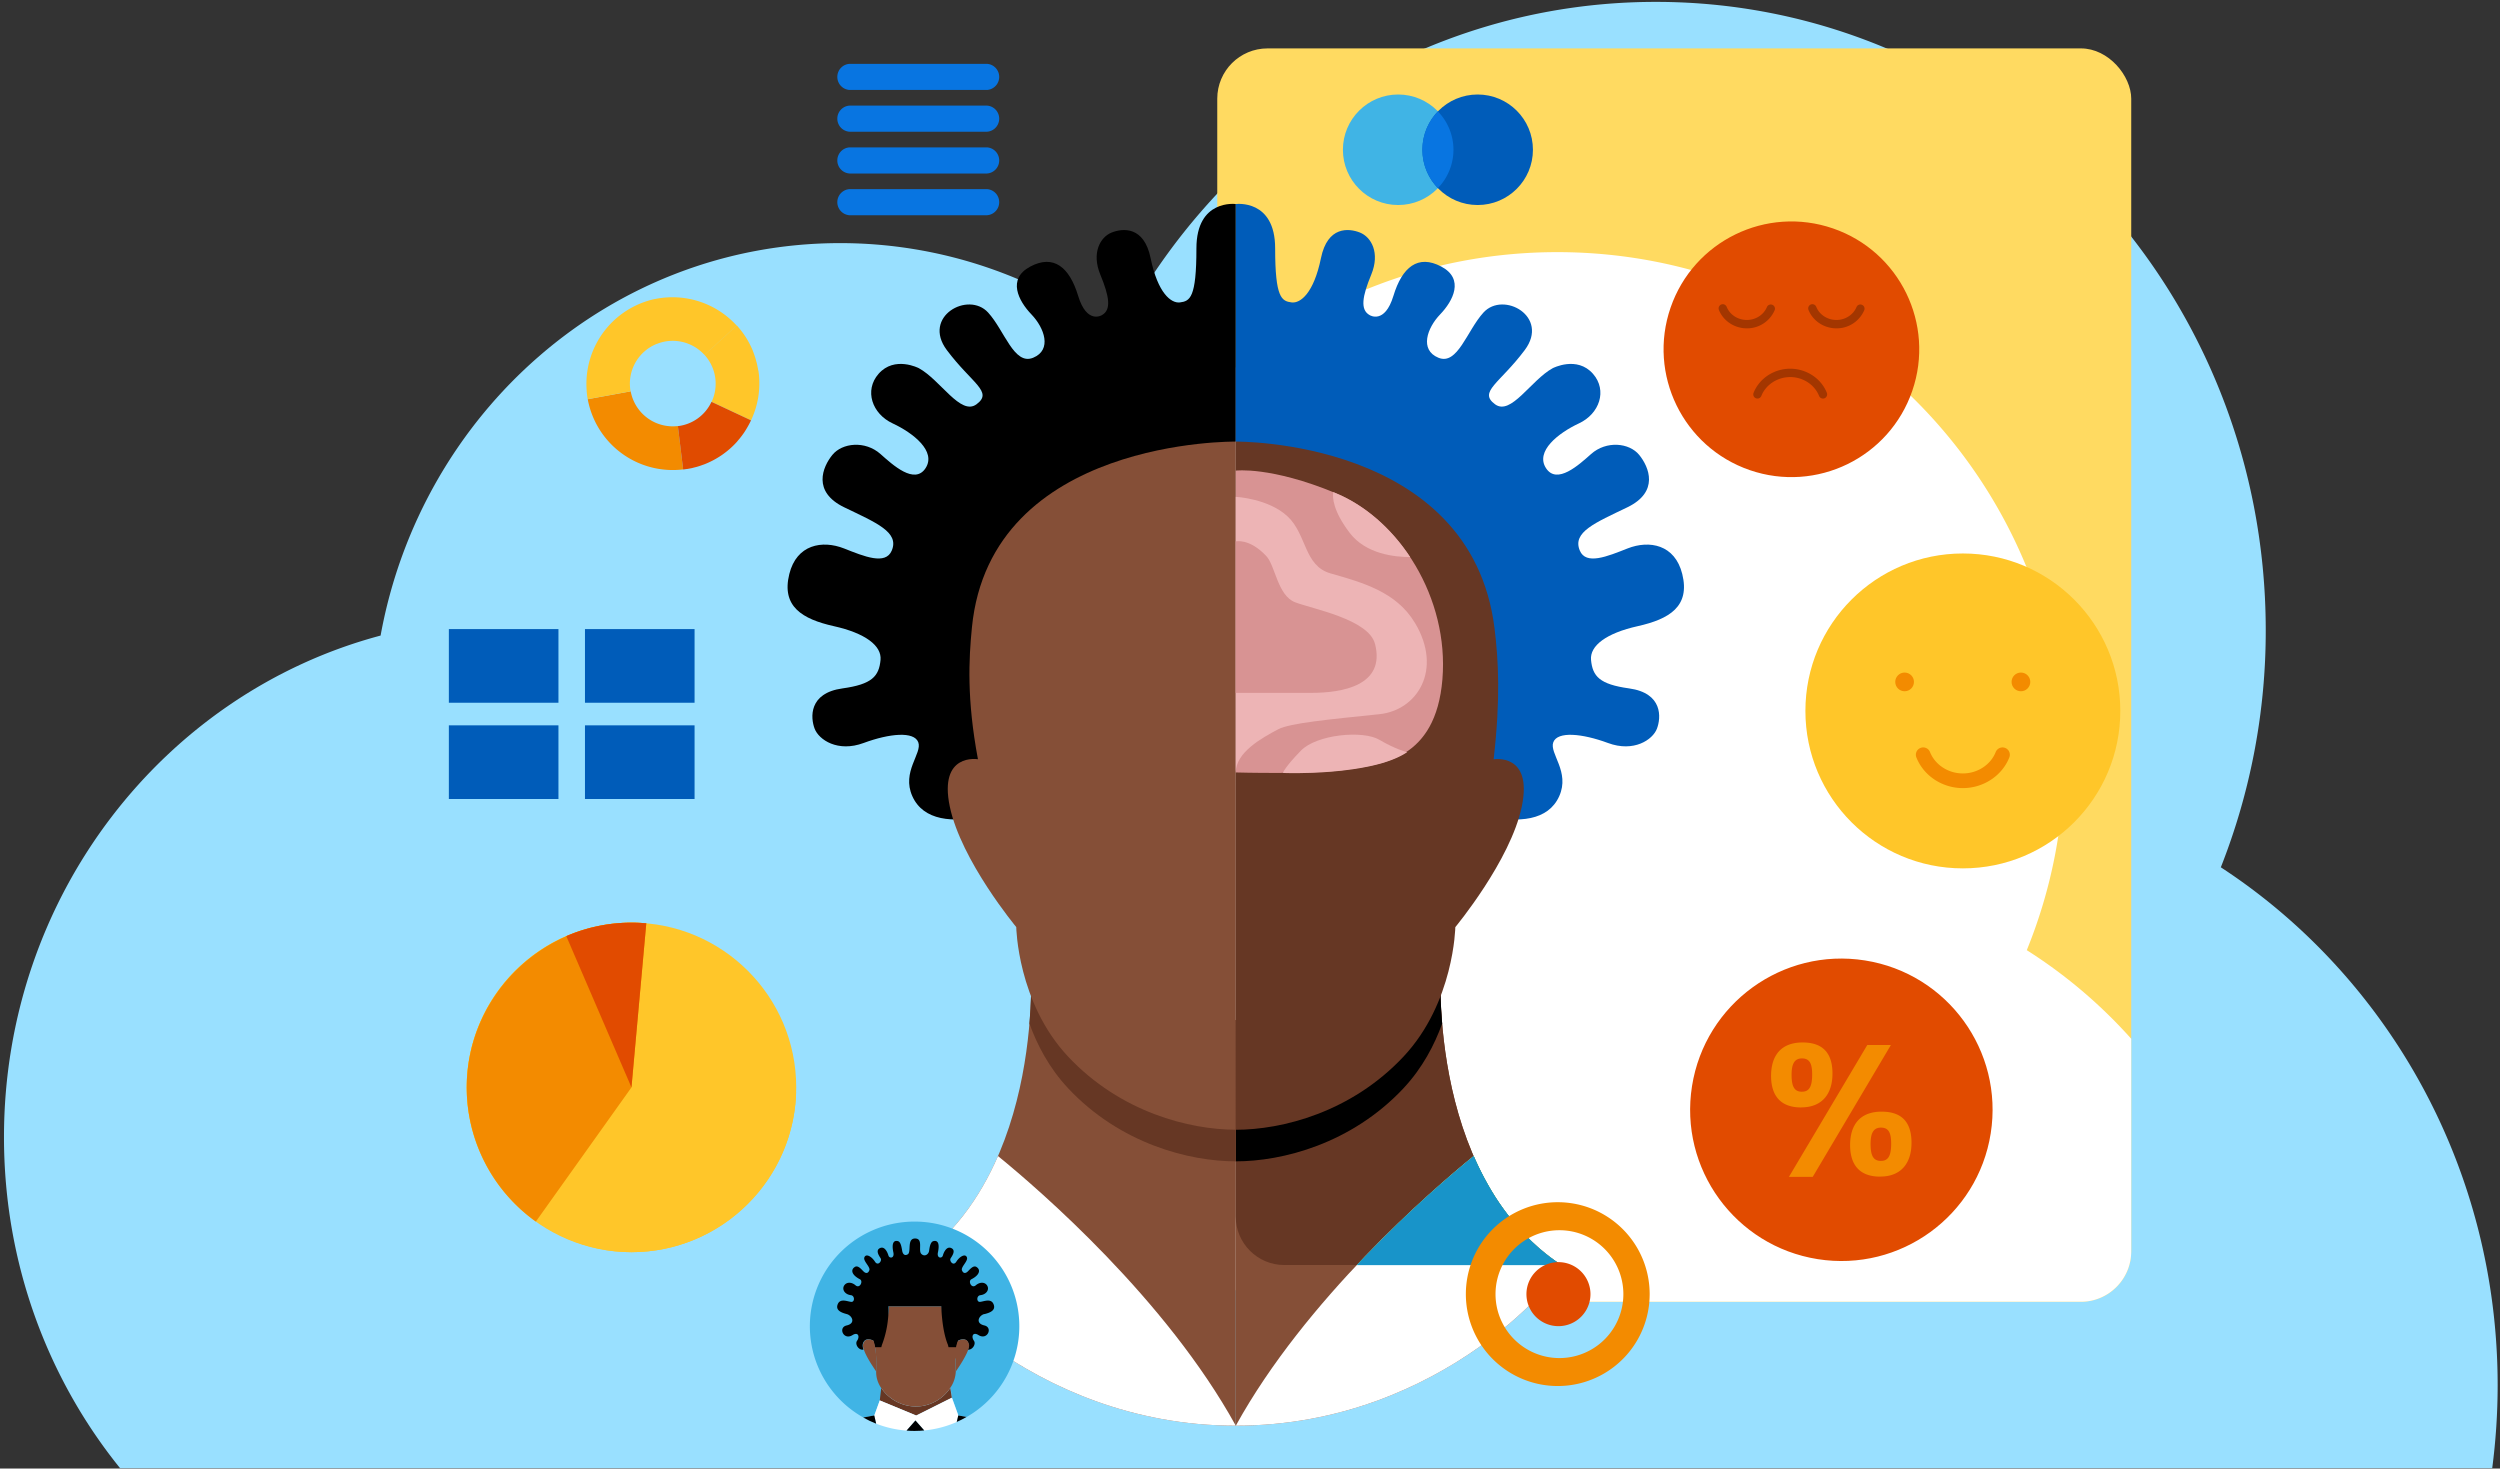 <svg xmlns="http://www.w3.org/2000/svg" id="a" viewBox="0 0 809.79 475.68"><rect x="0" y="0" width="809.79" height="475.68" fill="#333333" stroke="none"/><path fill="#99e0ff" d="M1.29 368.33c0 40.78 14.13 78.17 37.61 107.24h768.37a207.95 207.95 0 0 0 1.76-26.82c0-70.62-35.78-132.6-89.67-167.82a208.4 208.4 0 0 0 14.55-76.77C733.91 91.75 645.47.61 536.35.61c-75.72 0-141.5 43.91-174.65 108.36a147.76 147.76 0 0 0-89.57-30.22c-74.06 0-135.69 54.75-148.85 127.12C53.11 224.56 1.29 290.22 1.29 368.34Z"/><rect width="296.05" height="405.98" x="394.29" y="15.68" fill="#ffda61" rx="16.28" ry="16.28"/><path fill="#fff" d="M656.51 307.77a163.69 163.69 0 0 0 12.09-61.92c0-90.66-73.5-164.18-164.18-164.18-42.39 0-81 16.08-110.14 42.46v281.25c0 8.96 7.33 16.28 16.28 16.28h263.49c8.96 0 16.28-7.33 16.28-16.28v-68.91a160.87 160.87 0 0 0-33.83-28.7Z"/><circle cx="580.26" cy="113.13" r="41.4" fill="#e14b00" transform="rotate(-71 580.27 113.13)"/><circle cx="596.42" cy="359.45" r="48.98" fill="#e14b00" transform="rotate(-81 596.45 359.45)"/><circle cx="452.89" cy="48.51" r="17.9" fill="#40b4e5"/><circle cx="478.64" cy="48.51" r="17.9" fill="#005cb9"/><path fill="#0875e1" d="M460.73 48.51c0 4.83 1.93 9.2 5.03 12.42a17.83 17.83 0 0 0 0-24.84 17.83 17.83 0 0 0-5.03 12.42Z"/><path fill="#f38b00" d="M583.41 358.72c-7.36 0-9.73-4.64-9.73-10.21 0-6.55 3.19-10.84 10.21-10.84s9.68 3.94 9.68 10.08c0 6.61-3.37 10.95-10.14 10.95h-.01v.02Zm-3.95 22.49 25.38-42.71h7.65l-25.32 42.71h-7.71Zm4.23-27.59c2.37 0 3.3-1.68 3.3-5.62 0-3.53-.87-5.16-3.3-5.16s-3.37 1.79-3.37 5.28c0 3.77.87 5.51 3.37 5.51Zm25.32 27.51c-7.36 0-9.73-4.64-9.73-10.21 0-6.55 3.19-10.84 10.21-10.84s9.68 3.94 9.68 10.08c0 6.61-3.37 10.95-10.14 10.95h-.01v.02Zm.27-5.1c2.37 0 3.3-1.68 3.3-5.62 0-3.53-.87-5.16-3.3-5.16s-3.37 1.79-3.37 5.28c0 3.77.87 5.51 3.37 5.51ZM205.05 129.39c-.34-.87-.6-1.75-.76-2.63l-13.91 2.55a28 28 0 0 0 30.9 22.74l-1.7-14.05a13.86 13.86 0 0 1-14.53-8.63v.02Z"/><path fill="#ffc629" d="M212.79 111.39c5.52-2.2 11.6-.6 15.39 3.56l10.44-9.49a28.16 28.16 0 0 0-22.97-9.09h-.09l-.53.05a.99.99 0 0 0-.24.03l-.43.05c-.09 0-.2.03-.3.04l-.41.05-.27.04-.47.08c-.07 0-.14.03-.19.04l-.57.11h-.08a28.14 28.14 0 0 0-22.08 28.97c0 .2.03.41.04.6v.2c0 .15.03.3.04.45 0 .11.03.2.03.31 0 .12.03.24.04.37 0 .11.03.23.04.34 0 .12.04.24.05.38 0 .09.03.19.04.3l.08.45v.08l13.91-2.55a13.86 13.86 0 0 1 8.5-15.38h.01Zm32.8 8.59c0-.09-.03-.19-.04-.27l-.08-.47c0-.07-.03-.14-.04-.19l-.11-.57v-.04c-.05-.27-.12-.54-.19-.81l-.07-.26-.15-.57-.08-.28-.16-.56-.08-.26-.24-.71-.16-.45-.09-.26-.22-.56v-.04a28.01 28.01 0 0 0-5.2-8.24l-.03.03-10.44 9.49a13.86 13.86 0 0 1 2.29 15.21l12.77 5.98c2.05-4.33 3-9.19 2.61-14.15v-.09c0-.18-.03-.35-.05-.53 0-.08 0-.16-.03-.24 0-.15-.03-.28-.05-.43 0-.09-.03-.2-.04-.3 0-.14-.04-.27-.05-.41h-.04l-.02-.02Z"/><path fill="#e04b00" d="m243.23 136.14-12.77-5.98a13.77 13.77 0 0 1-10.88 7.87l1.7 14.05c.39-.04.79-.11 1.17-.16h.11l1.18-.22h.03c.26-.05.5-.11.75-.18l.26-.07.49-.12.31-.08.42-.12.35-.11.35-.11.39-.14c.08-.03.18-.05.26-.09l.49-.18h.05a27.92 27.92 0 0 0 10.94-7.53v-.03c.16-.18.33-.37.47-.56l.07-.08.45-.54c0-.03.04-.04.05-.07.33-.41.64-.83.94-1.26 0-.03.03-.04.05-.07.14-.19.26-.38.38-.57l.08-.12.35-.56c0-.03.04-.07.05-.09.56-.91 1.07-1.85 1.53-2.82l-.04-.03Z"/><path fill="#005cb9" d="M145.39 203.77h35.5v23.86h-35.5zm44.09 0h35.5v23.86h-35.5zm-44.09 31.18h35.5v23.86h-35.5zm44.09 0h35.5v23.86h-35.5z"/><path fill="#0875e1" d="M275.17 20.68h44.54a4.24 4.24 0 0 1 0 8.46h-44.54a4.24 4.24 0 0 1 0-8.46Zm0 13.53h44.54a4.24 4.24 0 0 1 0 8.46h-44.54a4.24 4.24 0 0 1 0-8.46Zm0 13.53h44.54a4.24 4.24 0 0 1 0 8.46h-44.54a4.24 4.24 0 0 1 0-8.46Zm0 13.52h44.54a4.24 4.24 0 0 1 0 8.46h-44.54a4.24 4.24 0 0 1 0-8.46Z"/><circle cx="204.54" cy="352.23" r="53.37" fill="#ffc629"/><path fill="#ffc629" d="m204.54 352.23 53.34 1.53c-.82 28.68-24.64 51.84-53.34 51.84s-53.37-24.09-53.37-53.37 24.09-53.37 53.37-53.37c1.6 0 3.21.08 4.8.21l-4.8 53.15Z"/><path fill="#f38b00" d="m204.54 352.23-30.97 43.46a53.41 53.41 0 0 1-22.39-43.46c0-29.28 24.09-53.37 53.37-53.37 1.6 0 3.21.08 4.8.21l-4.8 53.15Z"/><path fill="#e14b00" d="m204.54 352.23-21.11-49.01a53.23 53.23 0 0 1 25.91-4.14l-4.8 53.15Z"/><path fill="#854f37" d="M333.8 309.55s5.84 70.53-38.92 100.2c-2.07 1.37 37.65 52.04 105.41 52.04V330.46l-66.5-20.92h.01Z"/><path fill="#fff" d="M323.26 374.46c-5.84 13.45-14.77 26.26-28.38 35.3-2.07 1.37 37.65 52.04 105.41 52.04-22.59-40.97-63.43-76.25-77.03-87.34Z"/><path fill="#854f37" d="M466.79 309.55s-5.84 70.53 38.92 100.2c2.07 1.37-37.65 52.04-105.41 52.04V330.46l66.5-20.92Z"/><path fill="#663724" d="M415.98 409.75h89.72c-44.75-29.68-38.92-100.2-38.92-100.2l-66.5 20.92v63.6c0 8.63 7.06 15.69 15.69 15.69h.01Z"/><path d="M454.63 352.48c6.14-6.55 10.04-14.07 12.51-20.92-1.1-12.97-.34-22-.34-22l-66.5 20.92v45.7c14.96 0 37.39-5.62 54.33-23.69Z"/><path fill="#663724" d="M345.96 352.48c-6.14-6.55-10.04-14.07-12.51-20.92 1.1-12.97.34-22 .34-22l66.5 20.92v45.7c-14.96 0-37.39-5.62-54.33-23.69Z"/><path fill="#fff" d="M477.33 374.46c5.84 13.45 14.77 26.26 28.38 35.3 2.07 1.37-37.65 52.04-105.41 52.04 22.59-40.97 63.43-76.25 77.03-87.34Z"/><path fill="#12a67c" d="m503.4 408.16-.71-.52a61.29 61.29 0 0 1-3.72-2.96c-.24-.2-.47-.39-.69-.6-.54-.47-1.06-.94-1.57-1.42-.14-.13-.3-.26-.43-.41a71.13 71.13 0 0 1-1.96-1.92l-.22-.24c-.55-.58-1.1-1.15-1.63-1.74l-.47-.54a60.5 60.5 0 0 1-1.33-1.53l-.46-.55c-.46-.55-.9-1.11-1.35-1.67l-.31-.41a86.83 86.83 0 0 1-3.22-4.46l-.05-.08c-.48-.72-.95-1.45-1.41-2.2l-.18-.3c-.43-.69-.85-1.39-1.25-2.09l-.14-.24a100.1 100.1 0 0 1-4.93-9.82 404.78 404.78 0 0 0-37.83 35.3h66.21a63.28 63.28 0 0 1-2.31-1.61h-.04Z"/><path fill="#1894c9" d="M503.4 408.16h-.01a81.21 81.21 0 0 1-2.98-2.29l-1.42-1.18c-.24-.2-.47-.39-.69-.6-.52-.46-1.05-.93-1.56-1.41-.14-.13-.3-.26-.43-.41-.71-.67-1.39-1.35-2.07-2.03l-.13-.13c-.65-.69-1.31-1.39-1.93-2.08a84.69 84.69 0 0 1-1.7-1.96l-.26-.31a83.08 83.08 0 0 1-7.91-11.41l-.01-.03a100.1 100.1 0 0 1-4.93-9.82 404.78 404.78 0 0 0-37.83 35.3h66.21a63.28 63.28 0 0 1-2.31-1.61l-.03-.04Z"/><path d="M400.29 66.09s-12.75-1.7-12.75 14.35-2.09 17.11-5.35 17.52c-2.82.34-7.15-2.94-9.49-14.35-2.13-10.39-8.99-9.73-12.64-8.28-3.65 1.46-6.56 6.56-3.65 13.62 2.92 7.06 3.65 11.43.48 13.14 0 0-4.84 3.05-7.66-6.26-2.82-9.31-7.94-13.5-15.5-9.49-7.57 4.01-3.83 11.13.37 15.5 4.2 4.38 6.75 11.49.55 14.04s-9.24-8.8-14.59-14.65c-6.44-7.06-21.49 1.31-13.37 12.16s15.14 13.5 9.61 17.57c-5.15 3.79-11.65-7.87-18.67-11.7 0 0-7.86-4.1-13.05 1.83-4.71 5.39-2.09 12.96 4.56 16.05 6.65 3.1 14.22 9.03 10.67 14.5-3.56 5.48-10.68-1.09-14.59-4.56-4.98-4.44-12.41-3.65-15.6.27-3.19 3.92-6.56 11.95 3.83 16.97s17.91 8.03 15.41 14.01c-2 4.8-8.93 1.9-15.44-.67-7.11-2.8-15.39-1.28-17.75 8.28-2.61 10.51 4.2 14.59 14.41 16.88 10.21 2.27 15.57 6.35 15.14 10.94-.5 5.31-2.78 7.9-12.31 9.22-11.03 1.52-10.39 9.52-9.03 13.07 1.37 3.56 7.48 7.73 15.87 4.61 8.39-3.1 16.33-3.84 17.69-.24 1.37 3.61-5.48 9.54-1.92 17.48s13.05 8.76 23.9 6.38L330 239.93l29.01-70.69 41.3-26.2v-77"/><path fill="#854f37" d="M400.29 143.04s-79.44-1.16-85.47 60.21c-1.02 10.39-1.7 23.1 1.95 42.68 0 0-12.77-2.18-9.12 15.32 3.65 17.52 21.53 39.04 21.53 39.04s.37 24.45 16.79 41.95c16.94 18.07 39.38 23.69 54.33 23.69V143.04h-.01Z"/><path fill="#005cb9" d="M400.29 66.09s12.75-1.7 12.75 14.35 2.09 17.11 5.35 17.52c2.82.34 7.15-2.94 9.49-14.35 2.13-10.39 8.99-9.73 12.64-8.28 3.65 1.46 6.56 6.56 3.65 13.62-2.92 7.06-3.65 11.43-.48 13.14 0 0 4.84 3.05 7.66-6.26 2.82-9.31 7.94-13.5 15.5-9.49s3.83 11.13-.37 15.5-6.75 11.49-.55 14.04 9.24-8.8 14.59-14.65c6.44-7.06 21.49 1.31 13.37 12.16s-15.14 13.5-9.61 17.57c5.15 3.79 11.65-7.87 18.67-11.7 0 0 7.86-4.1 13.05 1.83 4.71 5.39 2.09 12.96-4.56 16.05-6.65 3.1-14.22 9.03-10.67 14.5s10.68-1.09 14.59-4.56c4.98-4.44 12.41-3.65 15.6.27 3.19 3.92 6.56 11.95-3.83 16.97s-17.91 8.03-15.41 14.01c2 4.8 8.93 1.9 15.44-.67 7.11-2.8 15.39-1.28 17.75 8.28 2.61 10.51-4.2 14.59-14.41 16.88-10.21 2.27-15.57 6.35-15.14 10.94.5 5.31 2.78 7.9 12.31 9.22 11.03 1.52 10.39 9.52 9.03 13.07s-7.48 7.73-15.87 4.61c-8.39-3.1-16.33-3.84-17.69-.24s5.48 9.54 1.92 17.48-13.05 8.76-23.9 6.38l-10.58-24.35-29.01-70.69-41.3-26.2v-77"/><path fill="#663724" d="M400.29 143.04s76.2-.93 83.81 60.46c1.28 10.35 1.97 22.86-.29 42.45 0 0 12.77-2.18 9.12 15.32-3.65 17.52-21.53 39.04-21.53 39.04s-.37 24.45-16.79 41.95c-16.94 18.07-39.38 23.69-54.33 23.69V143.04h.01Z"/><path fill="#d89393" d="M400.29 250.21s25.58.73 36.29-.97 28.46-2.92 30.64-29.19c2.18-26.26-13.83-51.72-34.58-60.32-21.09-8.73-32.36-7.29-32.36-7.29v97.77h.01Z"/><path fill="#edb4b5" d="M458.35 201.8c9.05 15.15.73 28.28-11.56 29.54-16.39 1.7-28.97 2.89-32.71 4.86-5.43 2.85-13.79 7.54-13.79 13.99v-89.26s10.63.55 16.82 6.38c6.2 5.84 5.27 15.96 13.86 18.42 10.21 2.92 21.3 5.9 27.36 16.05h.01v.02Zm-25.7-42.07c-.27-.12-.52-.21-.8-.31-.26 1.74-.09 6.05 5.35 13.2 5.22 6.86 14.62 7.83 19.57 7.82-6.21-9.39-14.67-16.8-24.12-20.71Z"/><path fill="#edb4b5" d="M455.8 243.64s-3.65-.85-8.99-4.01c-5.35-3.16-20.3-1.74-25.41 3.5s-5.84 7.14-5.84 7.23 28.7 1.06 40.25-6.72h-.01Z"/><path fill="#d89393" d="M445.39 208.56c3.46 13.5-10.58 15.87-20.62 15.87h-24.49v-49.06s4.42-1.1 9.9 4.75c2.92 3.11 3.65 12.77 9.31 14.96 5.66 2.18 23.85 5.5 25.9 13.5v-.02Z"/><path fill="#a33600" d="M569.27 129.1a1.35 1.35 0 0 1-1.26-1.85c1.86-4.68 6.62-7.82 11.87-7.82s10.03 3.15 11.87 7.82c.27.69-.07 1.48-.76 1.76s-1.48-.07-1.76-.76c-1.45-3.65-5.21-6.11-9.35-6.11s-7.9 2.46-9.35 6.11c-.22.53-.72.85-1.26.85Zm-3.44-22.74c-4 0-7.63-2.4-9.05-5.97-.27-.69.07-1.48.76-1.76s1.48.07 1.76.76c1 2.54 3.62 4.25 6.53 4.25s5.51-1.71 6.53-4.25a1.36 1.36 0 0 1 2.52 1 9.72 9.72 0 0 1-9.05 5.97Zm29.02 0c-4 0-7.63-2.4-9.05-5.97-.27-.69.07-1.48.76-1.76s1.48.07 1.76.76c1 2.54 3.62 4.25 6.53 4.25s5.51-1.71 6.53-4.25a1.36 1.36 0 0 1 2.52 1 9.72 9.72 0 0 1-9.05 5.97Z"/><circle cx="635.8" cy="230.28" r="51" fill="#ffc629"/><path fill="#f38b00" d="M635.8 255.28c-6.65 0-12.7-3.99-15.05-9.93a2.36 2.36 0 0 1 1.33-3.08 2.37 2.37 0 0 1 3.08 1.33c1.64 4.14 5.92 6.93 10.64 6.93s9-2.78 10.64-6.93a2.37 2.37 0 1 1 4.41 1.75c-2.35 5.94-8.4 9.93-15.05 9.93Z"/><circle cx="616.93" cy="220.88" r="3.03" fill="#f38b00"/><circle cx="654.61" cy="220.88" r="3.03" fill="#f38b00"/><path fill="#40b4e5" d="m279.61 459.16 3.6-.68 1.48-4.07.28-.79c2.24-4.71-1.23-7.56-1.17-9.38 0 0-3.05-4.27-4.02-7.07-1.51.33-2.89-1.72-2.09-2.86.96-1.37.35-2.99-1.49-1.83-2.89 1.8-4.75-2.48-1.89-3.13 3.09-.69 1.74-3.26.03-3.69s-3.76-1.19-2.9-3.22c.84-2.02 3.28-.79 4.41-.73s1.14-2.02-.16-2.17c-1.91-.22-2.92-1.74-2.25-3s2.35-1.4 3.76-.19c1.38 1.19 2.58-1.37 1.41-1.97-2.65-1.34-3.11-3.07-1.64-3.98 1-.62 2.06.71 2.8 1.44.73.75 1.49.71 1.9-.37.41-1.09-2.1-3-1.6-4.21.56-1.33 2.43-.15 3.41 1.42.98 1.57 2.29-.19 1.9-.98-.24-.49-1.93-2.54-.35-3.37 1.57-.83 2.54 1.32 2.82 2.36.28 1.03 2.02.96 1.6-1-.61-2.88.03-4.03 1.47-3.66.84.22 1.13 1.53 1.38 3.11.1.58.53 1.91 1.79 1.18 1.28-.72-.34-5.14 2.39-5.14s.95 3.83 1.99 4.95 2.42.23 2.56-.99c.19-1.57.54-2.89 1.38-3.11 1.42-.37 2.08.79 1.47 3.66-.42 1.97 1.3 2.04 1.6 1 .28-1.03 1.25-3.19 2.82-2.36 1.57.83-.11 2.88-.35 3.37-.39.77.92 2.54 1.9.98.98-1.57 2.84-2.75 3.41-1.42.52 1.21-2.01 3.13-1.6 4.21.41 1.09 1.15 1.11 1.9.37.73-.75 1.79-2.08 2.8-1.44 1.47.92 1 2.63-1.64 3.98-1.17.6.03 3.16 1.41 1.97 1.4-1.21 3.08-1.07 3.76.19s-.35 2.78-2.25 3c-1.29.15-1.29 2.23-.16 2.17 1.14-.05 3.57-1.29 4.41.73.84 2.02-1.21 2.78-2.9 3.22-1.71.43-3.05 3 .03 3.69 2.86.64.99 4.94-1.89 3.13-1.85-1.15-2.46.46-1.49 1.83.77 1.11-.52 3.08-1.97 2.88-.96 2.8-4.02 7.04-4.02 7.04a10.4 10.4 0 0 1-1.78 5.32l.5 3.18 2.08 5.74 2.7.49a33.88 33.88 0 0 0-16.91-63.27 33.89 33.89 0 0 0-16.58 63.46h-.05Z"/><path fill="#40b4e5" d="m287.11 400.53-17.94 13.44.5 20.57 4.67 10.5 11.12 4.56 22.36-.04 12.86-9.62 4.39-13.93-4.39-13.66-10.78-10.22-14.54-5.46"/><path fill="#663724" d="m296.77 458.51 11.55-5.77-.5-3.18a13.54 13.54 0 0 1-10.14 6h-.11c-.28.01-.58.03-.88.03s-.58-.01-.88-.03h-.1a13.74 13.74 0 0 1-10.27-5.96l-.47 4.02 11.81 4.89Z"/><path fill="#edb4b5" d="m282.88 434.28-.52.31.52-.31Zm.06-.04-.07.04.07-.04Zm-.59.36c-.52.31-1.03.61 0 0Z"/><path fill="#854f37" d="m309.52 440.05 1.75-.33-.8-5.47s-4.19-2.65-4.83-6.22a27.97 27.97 0 0 1-.61-4.91H287.9c0 .71-.18 2.96-.6 4.84 0 0-1.68 4.68-4.37 6.28l.6 2.58c.24 1.66.41 4.04.27 7.41a9.08 9.08 0 0 0 1.64 5.36 13.75 13.75 0 0 0 10.27 5.96h.1c.28.01.58.03.88.03s.58-.01.88-.03h.11a13.51 13.51 0 0 0 10.14-6 10.27 10.27 0 0 0 1.78-5.32s-.12-1.97-.08-4.18Z"/><path d="M318.92 425.65c1.71-.43 3.76-1.19 2.9-3.22-.84-2.02-3.28-.79-4.41-.73-1.14.05-1.14-2.02.16-2.17 1.91-.22 2.92-1.74 2.25-3-.66-1.26-2.35-1.4-3.76-.19-1.38 1.19-2.58-1.37-1.41-1.97 2.65-1.34 3.11-3.07 1.64-3.98-1-.62-2.06.71-2.8 1.44s-1.49.71-1.9-.37c-.41-1.09 2.1-3 1.6-4.21-.56-1.33-2.43-.15-3.41 1.42-.98 1.57-2.29-.19-1.9-.98.24-.49 1.93-2.54.35-3.37-1.57-.83-2.54 1.32-2.82 2.36s-2.02.96-1.6-1c.61-2.88-.03-4.03-1.47-3.66-.84.22-1.18 1.52-1.38 3.11-.15 1.22-1.52 2.1-2.56.99-1.04-1.13.75-4.95-1.99-4.95s-1.13 4.42-2.39 5.14c-1.28.72-1.71-.6-1.79-1.18-.26-1.57-.54-2.88-1.38-3.11-1.42-.37-2.08.79-1.47 3.66.42 1.97-1.3 2.04-1.6 1s-1.25-3.19-2.82-2.36c-1.57.83.11 2.88.35 3.37.39.77-.92 2.54-1.9.98-.98-1.57-2.84-2.75-3.41-1.42-.52 1.21 2.01 3.13 1.6 4.21s-1.15 1.11-1.9.37-1.79-2.08-2.8-1.44c-1.47.92-1 2.63 1.64 3.98 1.17.6-.03 3.16-1.41 1.97-1.4-1.21-3.08-1.07-3.76.19-.66 1.26.35 2.77 2.25 3 1.29.15 1.29 2.23.16 2.17-1.14-.05-3.57-1.29-4.41.73-.84 2.02 1.21 2.78 2.9 3.22 1.71.43 3.05 3-.03 3.69-2.86.64-.99 4.94 1.89 3.13 1.85-1.15 2.46.46 1.49 1.83-.8 1.14.58 3.19 2.09 2.86a3.6 3.6 0 0 1-.26-1.71c.61-2.71 3.39-1.22 3.39-1.22.16.43.37 1.13.53 2.14h2.1l.18-.68c2.46-6.36 2.14-11.89 2.14-12.59h17.13c0 .72.19 7.84 2.13 12.5l.2.79h2.46c.15-.91.35-1.68.66-2.16 0 0 2.78-1.49 3.39 1.22.1.42 0 1.03-.26 1.72 1.45.19 2.74-1.78 1.97-2.88-.96-1.37-.35-2.99 1.49-1.83 2.89 1.8 4.75-2.48 1.89-3.13-3.09-.69-1.74-3.26-.03-3.69h.1Z"/><path fill="#854f37" d="M282.94 434.26s-2.78-1.49-3.39 1.22c-.1.42 0 1.02.26 1.71.96 2.8 4.02 7.07 4.02 7.07.24-5.9-.45-8.85-.87-9.99h-.02Zm30.93 1.2c-.61-2.71-3.39-1.22-3.39-1.22-1.38 2.09-.87 9.99-.87 9.99s3.04-4.26 4.02-7.04c.24-.69.35-1.3.26-1.72h-.02Z"/><path fill="#fff" d="m308.32 452.74-11.55 5.77-11.81-4.89-.28.79-1.48 4.07.61 2.67a33.78 33.78 0 0 0 9.83 2.24l2.89-3.28v3.38-3.38l2.85 3.23a33.66 33.66 0 0 0 10.52-2.74l.5-2.12-2.08-5.74Z"/><path d="m296.53 460.11-2.89 3.28c.84.07 1.7.11 2.55.11h.34v-3.38Zm0 0v3.38c.96 0 1.91-.05 2.85-.15l-2.85-3.23Zm13.37.49c1.1-.49 2.17-1.03 3.2-1.63l-2.7-.49-.5 2.12Zm-30.29-1.44c1.34.76 2.75 1.42 4.19 1.99l-.61-2.67-3.6.68h.02Z"/><path fill="#f38b00" d="M505.13 389.42a29.77 29.77 0 1 0 0 59.53 29.77 29.77 0 0 0 0-59.53Zm0 50.48a20.7 20.7 0 1 1 0-41.41 20.7 20.7 0 0 1 0 41.41Z"/><path fill="#e14b00" d="M505.13 429.56a10.37 10.37 0 1 1 0-20.73 10.37 10.37 0 0 1 0 20.73Z"/></svg>
